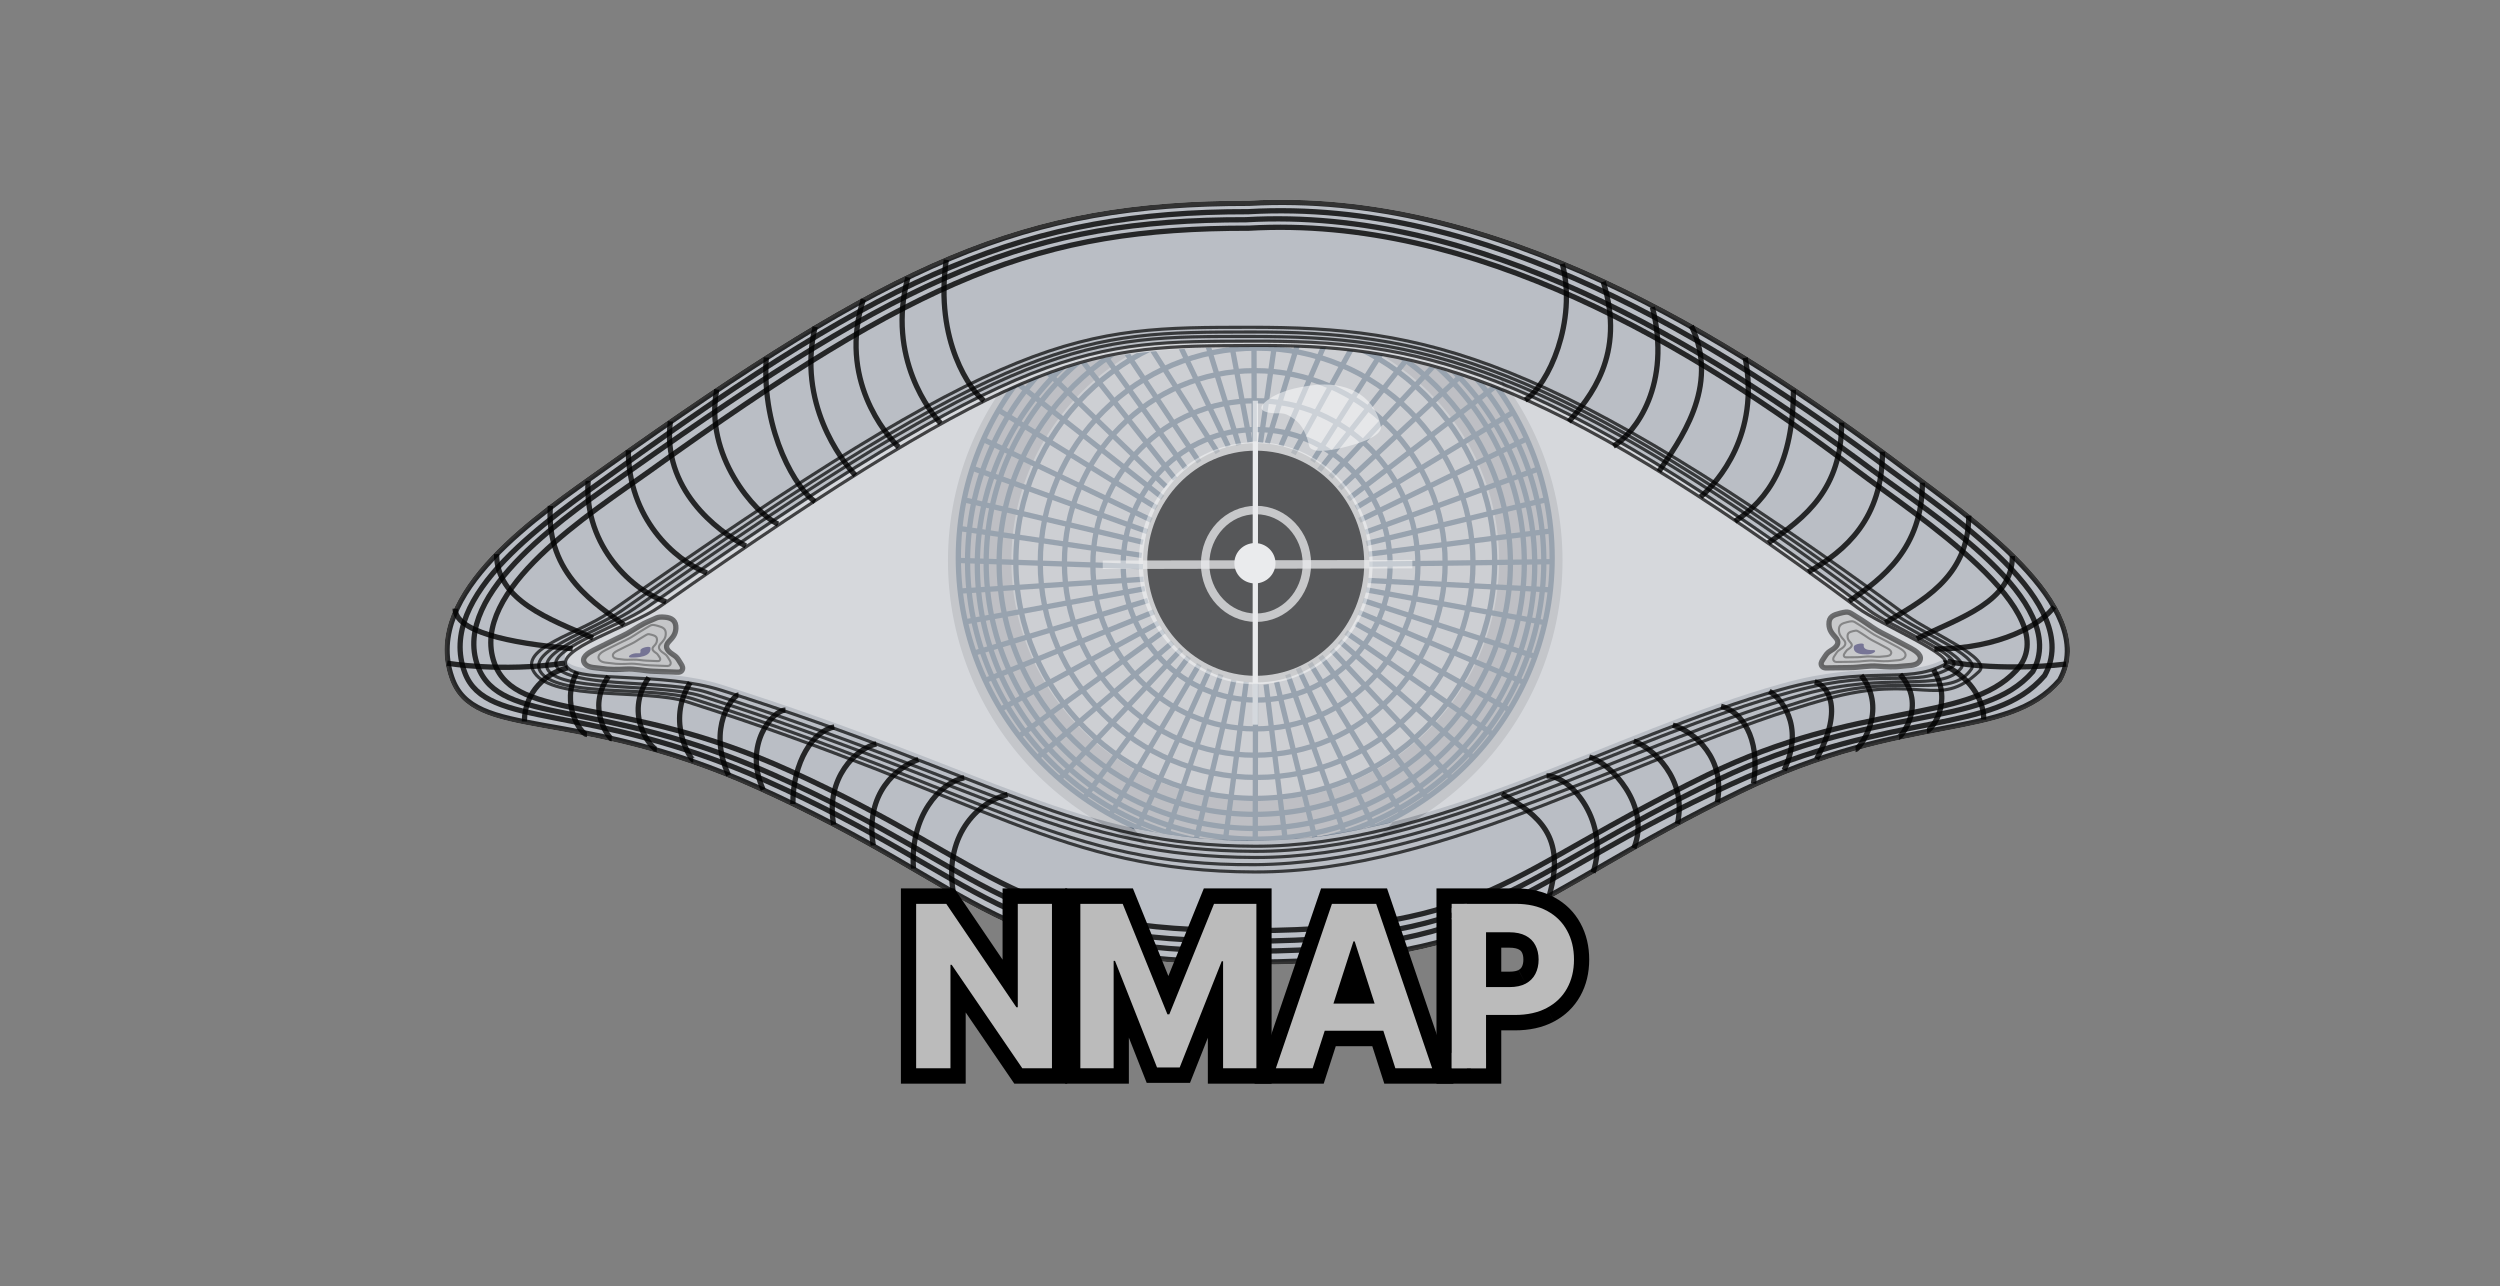 <?xml version="1.0" encoding="UTF-8"?>
<svg xmlns="http://www.w3.org/2000/svg" width="173" height="89" viewBox="0 0 173 89" fill="none">
  <rect x="0" y="0" width="173" height="89" fill="#808080" stroke="none"/>
  <path fill-rule="evenodd" clip-rule="evenodd" d="M86.446 14.068C103.315 13.094 119.617 23.267 131.808 32.432C136.151 35.697 145.362 41.946 142.531 47.059C138.877 51.324 131.947 49.188 120.508 54.729C105.326 62.083 104.326 66.457 86.863 66.582C68.799 66.711 68.388 61.689 52.384 54.469C39.751 48.77 32.755 51.328 31.259 46.864C29.222 41.003 37.347 35.599 41.789 32.432C61.942 18.065 70.731 14.053 86.446 14.068Z" fill="white" stroke="white" stroke-width="0.366"></path>
  <path d="M86.863 58.955C98.21 58.955 107.409 49.845 107.409 38.608C107.409 27.371 98.21 18.261 86.863 18.261C75.515 18.261 66.316 27.371 66.316 38.608C66.316 49.845 75.515 58.955 86.863 58.955Z" fill="#DCD9D8"></path>
  <path opacity="0.3" d="M86.862 57.624C97.394 57.624 105.932 49.197 105.932 38.803C105.932 28.409 97.394 19.982 86.862 19.982C76.331 19.982 67.793 28.409 67.793 38.803C67.793 49.197 76.331 57.624 86.862 57.624Z" stroke="black" stroke-width="4.388"></path>
  <path d="M86.863 58.955C98.21 58.955 107.409 49.845 107.409 38.608C107.409 27.371 98.21 18.261 86.863 18.261C75.515 18.261 66.316 27.371 66.316 38.608C66.316 49.845 75.515 58.955 86.863 58.955Z" stroke="#002040" stroke-width="0.366"></path>
  <path d="M86.893 58.56C97.905 58.56 106.832 49.743 106.832 38.866C106.832 27.99 97.905 19.173 86.893 19.173C75.882 19.173 66.955 27.99 66.955 38.866C66.955 49.743 75.882 58.56 86.893 58.56Z" stroke="#002040" stroke-width="0.366"></path>
  <path d="M86.917 58.069C97.568 58.069 106.203 49.569 106.203 39.085C106.203 28.6 97.568 20.101 86.917 20.101C76.266 20.101 67.631 28.6 67.631 39.085C67.631 49.569 76.266 58.069 86.917 58.069Z" stroke="#002040" stroke-width="0.366"></path>
  <path d="M86.96 48.445C92.06 48.445 96.195 44.254 96.195 39.084C96.195 33.915 92.06 29.724 86.96 29.724C81.859 29.724 77.725 33.915 77.725 39.084C77.725 44.254 81.859 48.445 86.96 48.445Z" stroke="#002040" stroke-width="0.366"></path>
  <path d="M86.874 50.439C93.085 50.439 98.121 45.356 98.121 39.085C98.121 32.814 93.085 27.73 86.874 27.73C80.662 27.73 75.627 32.814 75.627 39.085C75.627 45.356 80.662 50.439 86.874 50.439Z" stroke="#002040" stroke-width="0.366"></path>
  <path d="M86.831 52.259C94.106 52.259 100.004 46.302 100.004 38.955C100.004 31.607 94.106 25.65 86.831 25.65C79.556 25.65 73.658 31.607 73.658 38.955C73.658 46.302 79.556 52.259 86.831 52.259Z" stroke="#002040" stroke-width="0.366"></path>
  <path d="M86.959 53.798C95.227 53.798 101.93 47.147 101.93 38.944C101.93 30.74 95.227 24.09 86.959 24.09C78.691 24.09 71.988 30.74 71.988 38.944C71.988 47.147 78.691 53.798 86.959 53.798Z" stroke="#002040" stroke-width="0.366"></path>
  <path d="M86.863 55.249C96.012 55.249 103.429 47.915 103.429 38.868C103.429 29.821 96.012 22.487 86.863 22.487C77.715 22.487 70.298 29.821 70.298 38.868C70.298 47.915 77.715 55.249 86.863 55.249Z" stroke="#002040" stroke-width="0.366"></path>
  <path d="M86.831 56.354C96.6 56.354 104.52 48.569 104.52 38.965C104.52 29.362 96.6 21.576 86.831 21.576C77.061 21.576 69.142 29.362 69.142 38.965C69.142 48.569 77.061 56.354 86.831 56.354Z" stroke="#002040" stroke-width="0.366"></path>
  <path d="M86.863 57.33C97.147 57.33 105.483 49.093 105.483 38.933C105.483 28.773 97.147 20.536 86.863 20.536C76.58 20.536 68.243 28.773 68.243 38.933C68.243 49.093 76.58 57.33 86.863 57.33Z" stroke="#002040" stroke-width="0.366"></path>
  <path d="M81.319 33.148L73.443 23.137" stroke="#002040" stroke-width="0.366"></path>
  <path d="M80.678 33.667L71.518 24.827" stroke="#002040" stroke-width="0.366"></path>
  <path d="M82.047 32.411L74.685 22.14" stroke="#002040" stroke-width="0.366"></path>
  <path d="M82.988 31.977L75.883 21.317" stroke="#002040" stroke-width="0.366"></path>
  <path d="M84.273 31.327L77.339 20.45" stroke="#002040" stroke-width="0.366"></path>
  <path d="M80.463 34.448L70.275 26.43" stroke="#002040" stroke-width="0.366"></path>
  <path d="M80.035 35.141L69.034 28.337" stroke="#002040" stroke-width="0.366"></path>
  <path d="M79.692 36.008L67.964 30.374" stroke="#002040" stroke-width="0.366"></path>
  <path d="M79.393 36.788L67.193 32.367" stroke="#002040" stroke-width="0.366"></path>
  <path d="M79.093 37.525L66.68 34.578" stroke="#002040" stroke-width="0.366"></path>
  <path d="M79.008 38.435L66.381 36.571" stroke="#002040" stroke-width="0.366"></path>
  <path d="M79.094 39.215L66.295 38.781" stroke="#002040" stroke-width="0.366"></path>
  <path d="M79.137 40.081L66.381 40.905" stroke="#002040" stroke-width="0.366"></path>
  <path d="M79.222 40.731L66.809 43.028" stroke="#002040" stroke-width="0.366"></path>
  <path d="M79.436 41.555L67.408 45.195" stroke="#002040" stroke-width="0.366"></path>
  <path d="M79.864 42.335L68.136 47.102" stroke="#002040" stroke-width="0.366"></path>
  <path d="M80.164 43.115L69.206 49.096" stroke="#002040" stroke-width="0.366"></path>
  <path d="M80.549 43.678L70.49 50.959" stroke="#002040" stroke-width="0.366"></path>
  <path d="M81.148 44.458L71.731 52.476" stroke="#002040" stroke-width="0.366"></path>
  <path d="M81.747 44.935L73.357 53.863" stroke="#002040" stroke-width="0.366"></path>
  <path d="M82.261 45.455L74.984 55.293" stroke="#002040" stroke-width="0.366"></path>
  <path d="M82.989 45.975L76.868 56.333" stroke="#002040" stroke-width="0.366"></path>
  <path d="M83.716 46.322L78.751 57.243" stroke="#002040" stroke-width="0.366"></path>
  <path d="M84.487 46.669L80.635 58.066" stroke="#002040" stroke-width="0.366"></path>
  <path d="M85.386 47.059L82.689 58.456" stroke="#002040" stroke-width="0.366"></path>
  <path d="M86.242 47.189L84.701 58.846" stroke="#002040" stroke-width="0.366"></path>
  <path d="M86.883 47.319L86.862 58.955" stroke="#002040" stroke-width="0.366"></path>
  <path d="M87.612 47.362L89.025 58.803" stroke="#002040" stroke-width="0.366"></path>
  <path d="M88.34 47.189L91.122 58.499" stroke="#002040" stroke-width="0.366"></path>
  <path d="M89.11 46.669L93.091 57.849" stroke="#002040" stroke-width="0.366"></path>
  <path d="M89.838 46.235L95.06 57.243" stroke="#002040" stroke-width="0.366"></path>
  <path d="M90.651 45.889L96.987 56.289" stroke="#002040" stroke-width="0.366"></path>
  <path d="M91.379 45.412L98.784 55.249" stroke="#002040" stroke-width="0.366"></path>
  <path d="M92.149 44.978L100.496 53.906" stroke="#002040" stroke-width="0.366"></path>
  <path d="M92.705 44.372L101.951 52.432" stroke="#002040" stroke-width="0.366"></path>
  <path d="M93.134 43.765L103.321 50.829" stroke="#002040" stroke-width="0.366"></path>
  <path d="M93.818 43.158L104.306 49.052" stroke="#002040" stroke-width="0.366"></path>
  <path d="M94.032 42.378L105.375 47.189" stroke="#002040" stroke-width="0.366"></path>
  <path d="M94.332 41.555L106.189 45.412" stroke="#002040" stroke-width="0.366"></path>
  <path d="M94.546 40.818L106.831 43.072" stroke="#002040" stroke-width="0.366"></path>
  <path d="M94.675 40.168L107.259 40.818" stroke="#002040" stroke-width="0.366"></path>
  <path d="M94.76 39.041L107.387 38.868" stroke="#002040" stroke-width="0.366"></path>
  <path d="M94.718 38.348L107.302 36.745" stroke="#002040" stroke-width="0.366"></path>
  <path d="M94.546 37.611L107.002 34.578" stroke="#002040" stroke-width="0.366"></path>
  <path d="M94.503 36.831L106.445 32.454" stroke="#002040" stroke-width="0.366"></path>
  <path d="M94.075 36.008L105.633 30.374" stroke="#002040" stroke-width="0.366"></path>
  <path d="M93.818 35.141L104.734 28.511" stroke="#002040" stroke-width="0.366"></path>
  <path d="M93.305 34.534L103.535 26.69" stroke="#002040" stroke-width="0.366"></path>
  <path d="M92.705 33.797L102.122 25.044" stroke="#002040" stroke-width="0.366"></path>
  <path d="M92.064 33.017L100.753 23.657" stroke="#002040" stroke-width="0.366"></path>
  <path d="M91.293 32.541L99.298 22.4" stroke="#002040" stroke-width="0.366"></path>
  <path d="M90.822 31.934L97.628 21.23" stroke="#002040" stroke-width="0.366"></path>
  <path d="M89.495 31.414L95.702 20.19" stroke="#002040" stroke-width="0.366"></path>
  <path d="M88.64 30.851L93.605 19.323" stroke="#002040" stroke-width="0.366"></path>
  <path d="M87.697 30.677L91.336 18.803" stroke="#002040" stroke-width="0.366"></path>
  <path d="M86.798 30.547L86.756 18.283" stroke="#002040" stroke-width="0.366"></path>
  <path d="M86.499 30.591L84.188 18.326" stroke="#002040" stroke-width="0.366"></path>
  <path d="M79.564 19.54L85.001 30.894" stroke="#002040" stroke-width="0.366"></path>
  <path d="M82.004 18.803L85.728 30.807" stroke="#002040" stroke-width="0.366"></path>
  <path d="M87.227 30.634L88.981 18.413" stroke="#002040" stroke-width="0.366"></path>
  <path d="M69.013 27.232C69.629 26.287 69.752 25.108 70.489 24.226C71.275 23.284 72.288 22.078 73.263 21.332C74.527 20.366 76.388 19.603 77.862 19.056C78.934 18.658 80 18.488 81.128 18.201C83.768 17.531 86.323 17.239 89.089 17.351C91.45 17.447 93.901 17.874 96.022 18.916C97.242 19.515 98.303 20.376 99.382 21.102C100.363 21.763 101.041 22.314 101.802 23.155C102.595 24.031 104.035 25.682 103.972 26.936C99.52 25.445 95.199 24.133 90.484 23.983C85.836 23.835 79.543 24.144 76.172 24.811C74.147 25.211 71.277 26.257 68.949 27.232" fill="white"></path>
  <path d="M78.431 57.308C81.47 57.925 84.478 58.259 87.377 58.175C90.726 58.077 92.524 57.806 96.377 56.896C94.584 58.982 93.423 59.323 91.106 59.744C89.198 60.09 87.212 59.706 85.266 59.718C83.665 59.727 81.675 59.905 80.207 59.232C79.478 58.898 79.405 58.402 78.933 57.914" fill="white"></path>
  <path opacity="0.6" fill-rule="evenodd" clip-rule="evenodd" d="M86.435 14.209C103.305 13.235 119.617 23.267 131.808 32.432C136.151 35.697 145.362 41.946 142.531 47.059C138.877 51.324 131.947 49.188 120.508 54.729C105.326 62.083 104.326 66.457 86.863 66.582C68.799 66.711 68.388 61.689 52.384 54.469C39.751 48.77 32.755 51.328 31.259 46.864C29.222 41.003 37.347 35.599 41.789 32.432C61.942 18.065 70.721 14.194 86.435 14.209Z" fill="#8D939E"></path>
  <path opacity="0.4" fill-rule="evenodd" clip-rule="evenodd" d="M86.601 23.649C97.712 23.129 106.083 25.341 128.533 41.663C130.097 42.8 135.592 45.078 134.505 45.629C131.808 46.994 129.404 45.6 123.268 47.319C111.57 50.594 99.143 58.205 86.843 58.17C74.416 58.135 69.053 53.429 49.944 47.384C45.834 46.084 40.312 46.799 39.285 45.824C37.921 44.529 43.707 42.961 45.621 41.615C71.516 23.401 75.533 23.64 86.601 23.649Z" fill="white"></path>
  <g opacity="0.5">
    <path fill-rule="evenodd" clip-rule="evenodd" d="M93.068 30.161C92.7 28.22 91.152 27.414 89.772 27.624L93.068 30.161Z" fill="white"></path>
    <path d="M95.549 29.488C95.057 27.195 92.994 26.387 90.859 26.656C89.754 26.796 88.4 27.067 87.533 27.838C86.69 28.588 88.279 28.643 88.686 28.592C89.178 28.529 88.234 28.572 88.731 28.585C88.373 28.576 88.819 28.619 88.879 28.633C89.085 28.681 89.308 28.826 89.521 28.972C90.14 29.4 90.434 30.117 90.588 30.834C90.744 31.564 92.9 30.986 93.261 30.888C93.68 30.774 95.711 30.239 95.549 29.488Z" fill="white"></path>
  </g>
  <g opacity="0.58">
    <path d="M94.76 38.944C94.76 43.517 91.253 47.224 86.926 47.224C82.601 47.224 79.094 43.517 79.094 38.944C79.094 34.371 82.601 30.664 86.926 30.664C91.253 30.664 94.76 34.371 94.76 38.944Z" fill="black"></path>
    <path d="M86.874 27.73L86.863 50.146" stroke="white" stroke-width="0.366"></path>
    <path opacity="0.75" d="M76.311 39.084L97.735 39.041" stroke="white" stroke-width="0.585"></path>
    <path opacity="0.76" d="M86.916 42.747C88.861 42.747 90.437 41.078 90.437 39.02C90.437 36.962 88.861 35.293 86.916 35.293C84.972 35.293 83.395 36.962 83.395 39.02C83.395 41.078 84.972 42.747 86.916 42.747Z" stroke="white" stroke-width="0.585"></path>
    <path opacity="0.79" d="M86.895 47.059C91.203 47.059 94.696 43.44 94.696 38.976C94.696 34.513 91.203 30.894 86.895 30.894C82.587 30.894 79.094 34.513 79.094 38.976C79.094 43.44 82.587 47.059 86.895 47.059Z" stroke="white" stroke-width="0.585"></path>
    <path d="M86.841 40.19C87.527 40.19 88.082 39.647 88.082 38.977C88.082 38.307 87.527 37.763 86.841 37.763C86.155 37.763 85.6 38.307 85.6 38.977C85.6 39.647 86.155 40.19 86.841 40.19Z" fill="white" stroke="white" stroke-width="0.366"></path>
  </g>
  <path opacity="0.8" fill-rule="evenodd" clip-rule="evenodd" d="M86.446 14.068C103.315 13.094 119.617 23.267 131.808 32.432C136.151 35.697 145.362 41.946 142.531 47.059C138.877 51.324 131.947 49.188 120.508 54.729C105.326 62.083 104.326 66.457 86.863 66.582C68.799 66.711 68.388 61.689 52.384 54.469C39.751 48.77 32.755 51.328 31.259 46.864C29.222 41.003 37.347 35.599 41.789 32.432C61.942 18.065 70.731 14.053 86.446 14.068Z" stroke="black" stroke-width="0.366"></path>
  <path opacity="0.8" fill-rule="evenodd" clip-rule="evenodd" d="M86.221 15.206C102.316 14.282 117.927 23.841 129.558 32.525C133.701 35.617 143.371 41.63 140.669 46.474C137.183 50.514 129.816 48.7 118.903 53.949C104.418 60.916 103.332 65.012 86.671 65.13C69.436 65.253 68.809 60.465 53.54 53.624C41.487 48.225 34.579 50.279 33.058 46.084C31.196 40.948 39.435 35.525 43.673 32.525C62.9 18.912 71.229 15.191 86.221 15.206Z" stroke="black" stroke-width="0.366"></path>
  <path opacity="0.8" fill-rule="evenodd" clip-rule="evenodd" d="M86.414 15.791C102.047 14.881 117.165 23.985 128.463 32.54C132.487 35.587 143.223 42.444 139.513 46.408C136.046 50.114 128.714 48.475 118.113 53.647C104.043 60.511 102.988 64.285 86.804 64.401C70.064 64.523 69.454 60.065 54.623 53.327C42.916 48.007 35.691 50.021 34.213 45.889C32.405 40.829 40.922 35.495 45.039 32.54C63.715 19.129 71.851 15.777 86.414 15.791Z" stroke="black" stroke-width="0.366"></path>
  <path opacity="0.8" fill-rule="evenodd" clip-rule="evenodd" d="M86.375 14.649C102.949 13.696 118.817 23.568 130.793 32.524C135.06 35.714 144.269 41.752 141.488 46.747C137.898 50.916 131.166 49.074 119.85 54.242C104.794 61.12 103.953 65.702 86.796 65.824C69.048 65.95 68.435 60.905 52.921 53.989C40.633 48.511 33.647 50.513 32.167 46.556C30.137 41.131 38.006 35.921 42.613 32.59C61.568 18.884 70.936 14.634 86.375 14.649Z" stroke="black" stroke-width="0.366"></path>
  <path opacity="0.7" fill-rule="evenodd" clip-rule="evenodd" d="M86.542 22.649C98.647 22.644 107.089 24.372 131.942 42.587C133.632 43.826 137.908 45.563 136.945 46.474C134.083 49.178 132.982 46.527 126.33 48.39C113.648 51.942 100.17 60.378 86.835 60.34C73.362 60.303 68.211 55.143 47.504 48.554C44.688 47.658 38.305 48.534 36.974 46.538C35.84 44.837 40.069 43.852 42.144 42.392C70.218 22.645 74.543 22.654 86.542 22.649Z" stroke="black" stroke-width="0.219"></path>
  <path opacity="0.7" fill-rule="evenodd" clip-rule="evenodd" d="M86.51 22.974C98.319 22.953 107.185 24.664 131.042 42.437C132.689 43.664 137.021 45.395 136.431 46.279C134.954 48.489 131.704 46.49 125.709 48.229C113.381 51.804 99.897 59.735 86.837 59.836C73.7 59.937 68.246 54.817 47.954 48.359C45.194 47.481 38.836 48.229 37.488 46.604C36.209 45.063 41.007 43.676 43.039 42.246C70.552 22.894 74.883 22.995 86.51 22.974Z" stroke="black" stroke-width="0.219"></path>
  <path opacity="0.7" fill-rule="evenodd" clip-rule="evenodd" d="M86.574 23.283C98.055 23.285 106.992 24.827 130.16 42.288C131.767 43.499 136.303 45.433 135.725 46.214C134.435 47.955 130.609 46.45 124.874 48.034C112.867 51.349 99.647 59.374 86.839 59.338C73.9 59.302 68.418 54.492 48.532 48.164C45.827 47.303 39.414 47.839 38.066 46.538C36.656 45.179 41.925 43.502 43.917 42.1C70.88 23.136 75.05 23.28 86.574 23.283Z" stroke="black" stroke-width="0.219"></path>
  <path opacity="0.7" fill-rule="evenodd" clip-rule="evenodd" d="M86.59 23.608C97.999 23.577 106.221 24.924 129.295 42.204C130.874 43.386 136.153 45.514 135.083 46.148C132.45 47.709 130.392 46.144 124.103 47.839C112.122 51.068 99.392 58.948 86.841 58.913C74.161 58.877 68.405 54.106 48.916 47.904C46.266 47.06 40.248 47.579 38.708 46.343C37.211 45.144 42.825 43.394 44.778 42.02C71.201 23.434 75.296 23.639 86.59 23.608Z" stroke="black" stroke-width="0.219"></path>
  <path opacity="0.7" fill-rule="evenodd" clip-rule="evenodd" d="M86.614 23.909C97.727 23.851 106.221 25.444 128.533 42.053C130.084 43.208 135.592 45.468 134.504 46.019C131.808 47.384 129.403 45.99 123.268 47.709C111.57 50.985 99.143 58.594 86.843 58.56C74.416 58.525 69.052 53.819 49.943 47.774C45.834 46.474 40.254 47.249 39.285 46.214C38.129 44.978 43.707 43.351 45.621 42.005C71.515 23.791 75.546 23.966 86.614 23.909Z" stroke="black" stroke-width="0.219"></path>
  <path opacity="0.8" d="M103.942 54.924C106.489 56.437 108.373 57.849 107.217 61.945" stroke="black" stroke-width="0.366"></path>
  <path opacity="0.8" d="M110.235 60.385C111.391 57.004 108.799 53.689 107.024 53.689" stroke="black" stroke-width="0.366"></path>
  <path opacity="0.8" d="M113.059 58.695C114.279 55.769 111.454 52.779 109.978 52.389" stroke="black" stroke-width="0.366"></path>
  <path opacity="0.8" d="M116.077 57.004C116.784 53.884 114.344 51.739 113.06 51.284" stroke="black" stroke-width="0.366"></path>
  <path opacity="0.8" d="M118.838 55.509C119.416 52.519 117.297 50.634 115.756 50.179" stroke="black" stroke-width="0.366"></path>
  <path opacity="0.8" d="M121.342 54.209C121.856 50.959 120.443 49.204 119.095 48.879" stroke="black" stroke-width="0.366"></path>
  <path opacity="0.8" d="M123.461 53.299C124.938 50.114 123.14 48.229 122.434 47.839" stroke="black" stroke-width="0.366"></path>
  <path opacity="0.8" d="M125.708 52.519C127.699 48.814 126.351 47.384 125.58 47.189" stroke="black" stroke-width="0.366"></path>
  <path opacity="0.8" d="M128.791 46.734C130.717 49.204 128.618 51.869 128.405 51.869" stroke="black" stroke-width="0.366"></path>
  <path opacity="0.8" d="M131.487 46.669C133.413 48.879 131.458 51.024 131.423 51.024" stroke="black" stroke-width="0.366"></path>
  <path opacity="0.8" d="M133.798 46.343C135.211 48.684 133.597 50.569 133.349 50.569" stroke="black" stroke-width="0.366"></path>
  <path opacity="0.8" d="M134.505 46.019C136.624 46.994 137.33 48.814 137.266 49.789" stroke="black" stroke-width="0.366"></path>
  <path opacity="0.8" d="M134.633 45.694C134.633 45.837 138.421 46.474 142.98 45.953" stroke="black" stroke-width="0.366"></path>
  <path opacity="0.8" d="M142.145 41.988C141.31 43.158 138.441 44.913 133.862 44.913" stroke="black" stroke-width="0.366"></path>
  <path opacity="0.8" d="M139.256 38.478C139.256 41.64 135.725 42.703 132.643 44.198" stroke="black" stroke-width="0.366"></path>
  <path opacity="0.8" d="M136.239 35.683C136.239 40.03 132.836 41.663 130.46 43.093" stroke="black" stroke-width="0.366"></path>
  <path opacity="0.8" d="M133.028 33.407C133.028 37.935 130.268 40.038 127.956 41.598" stroke="black" stroke-width="0.366"></path>
  <path opacity="0.8" d="M130.267 31.262C130.267 35.861 127.763 38.088 125.131 39.583" stroke="black" stroke-width="0.366"></path>
  <path opacity="0.8" d="M127.442 29.247C127.442 33.846 124.938 35.813 122.37 37.568" stroke="black" stroke-width="0.366"></path>
  <path opacity="0.8" d="M124.104 26.972C124.104 32.002 122.37 34.578 120.059 36.073" stroke="black" stroke-width="0.366"></path>
  <path opacity="0.8" d="M120.765 24.762C121.792 30.027 118.903 33.343 117.683 34.383" stroke="black" stroke-width="0.366"></path>
  <path opacity="0.8" d="M117.04 22.552C119.095 26.777 116.141 30.612 114.793 32.627" stroke="black" stroke-width="0.366"></path>
  <path opacity="0.8" d="M114.344 21.252C115.693 26.582 113.188 29.962 111.647 30.872" stroke="black" stroke-width="0.366"></path>
  <path opacity="0.8" d="M110.941 19.496C112.546 24.567 109.978 27.557 108.565 29.182" stroke="black" stroke-width="0.366"></path>
  <path opacity="0.8" d="M108.115 18.261C109.142 22.227 107.152 26.647 105.547 27.687" stroke="black" stroke-width="0.366"></path>
  <path opacity="0.8" d="M65.482 17.98C64.669 23.613 67.194 27.08 68.093 27.73" stroke="black" stroke-width="0.366"></path>
  <path opacity="0.8" d="M62.828 19.193C61.33 24.784 64.454 28.64 65.097 29.29" stroke="black" stroke-width="0.366"></path>
  <path opacity="0.8" d="M59.746 20.71C57.991 26.214 61.287 30.07 62.186 30.937" stroke="black" stroke-width="0.366"></path>
  <path opacity="0.8" d="M56.407 22.617C55.166 27.86 58.205 31.847 59.19 32.887" stroke="black" stroke-width="0.366"></path>
  <path opacity="0.8" d="M53.026 24.74C52.683 29.984 55.209 33.971 56.407 34.708" stroke="black" stroke-width="0.366"></path>
  <path opacity="0.8" d="M49.602 26.95C48.703 31.501 52.255 35.531 53.839 36.268" stroke="black" stroke-width="0.366"></path>
  <path opacity="0.8" d="M46.391 29.16C45.792 33.797 49.602 36.744 51.614 37.784" stroke="black" stroke-width="0.366"></path>
  <path opacity="0.8" d="M43.48 31.154C43.48 35.849 46.648 38.738 48.917 39.648" stroke="black" stroke-width="0.366"></path>
  <path opacity="0.8" d="M40.698 33.278C40.398 37.871 43.908 40.948 46.091 41.642" stroke="black" stroke-width="0.366"></path>
  <path opacity="0.8" d="M38.087 35.011C37.744 39.821 41.426 41.902 43.181 43.245" stroke="black" stroke-width="0.366"></path>
  <path opacity="0.8" d="M34.363 38.348C34.363 41.558 38.044 42.855 41.041 44.155" stroke="black" stroke-width="0.366"></path>
  <path opacity="0.8" d="M31.495 42.118C31.495 43.651 35.048 44.502 39.628 44.892" stroke="black" stroke-width="0.366"></path>
  <path opacity="0.8" d="M30.939 45.889C30.939 45.889 34.62 46.538 39.071 45.889" stroke="black" stroke-width="0.366"></path>
  <path opacity="0.8" d="M36.289 49.919C36.289 47.871 37.83 46.538 39.285 46.214" stroke="black" stroke-width="0.366"></path>
  <path opacity="0.8" d="M39.928 46.495C38.729 48.749 40.234 50.829 40.613 50.829" stroke="black" stroke-width="0.366"></path>
  <path opacity="0.8" d="M42.111 46.799C40.527 49.095 42.206 51.132 42.325 51.132" stroke="black" stroke-width="0.366"></path>
  <path opacity="0.8" d="M44.893 46.885C43.095 49.529 45.142 51.869 45.449 51.869" stroke="black" stroke-width="0.366"></path>
  <path opacity="0.8" d="M47.76 47.232C46.048 50.005 47.856 52.606 47.974 52.606" stroke="black" stroke-width="0.366"></path>
  <path opacity="0.8" d="M50.415 53.646C48.916 50.352 50.721 48.099 51.1 48.099" stroke="black" stroke-width="0.366"></path>
  <path opacity="0.8" d="M52.812 54.643C51.399 51.522 53.501 49.139 54.352 49.139" stroke="black" stroke-width="0.366"></path>
  <path opacity="0.8" d="M54.866 55.639C54.866 52.693 56.279 50.569 57.734 50.309" stroke="black" stroke-width="0.366"></path>
  <path opacity="0.8" d="M57.692 57.069C57.093 53.819 59.276 51.782 60.645 51.479" stroke="black" stroke-width="0.366"></path>
  <path opacity="0.8" d="M60.431 58.499C59.831 54.859 62.1 53.083 63.555 52.562" stroke="black" stroke-width="0.366"></path>
  <path opacity="0.8" d="M63.213 60.103C62.956 56.463 65.054 54.166 66.723 53.819" stroke="black" stroke-width="0.366"></path>
  <path opacity="0.8" d="M65.953 61.663C65.311 57.546 67.964 55.379 69.719 54.989" stroke="black" stroke-width="0.366"></path>
  <path opacity="0.5" fill-rule="evenodd" clip-rule="evenodd" d="M129.57 43.408C130.036 43.735 130.485 43.918 130.99 44.196C131.4 44.421 131.816 44.633 132.227 44.855C132.548 45.028 133.141 45.393 132.781 45.818C132.548 46.096 131.982 46.052 131.65 46.099C131.125 46.173 130.479 46.145 129.955 46.099C129.314 46.043 128.643 46.197 127.99 46.197C127.519 46.197 127.044 46.217 126.578 46.216C126.41 46.216 126.198 46.255 126.083 46.105C125.964 45.95 126.048 45.777 126.141 45.647C126.253 45.493 126.358 45.287 126.493 45.166C126.614 45.059 126.772 44.985 126.893 44.89C127.187 44.66 127.289 44.417 127.028 44.121C126.769 43.825 126.579 43.616 126.565 43.198C126.548 42.664 126.884 42.554 127.332 42.437C128.005 42.263 127.948 42.38 128.511 42.706C128.78 42.862 129.443 43.318 129.57 43.408Z" fill="#BBBBBB" stroke="black" stroke-width="0.366"></path>
  <g opacity="0.5">
    <path d="M128.287 44.74C128.208 45.263 128.83 45.285 129.198 45.285C129.367 45.286 129.547 45.248 129.69 45.152C129.796 45.081 129.785 44.986 129.646 44.986C129.4 44.986 128.916 45.001 128.973 44.621C129.001 44.436 128.314 44.564 128.287 44.74Z" fill="#262261"></path>
  </g>
  <path opacity="0.5" fill-rule="evenodd" clip-rule="evenodd" d="M129.443 43.76C129.783 43.999 130.11 44.132 130.479 44.334C130.777 44.499 131.081 44.653 131.38 44.815C131.614 44.941 132.046 45.207 131.784 45.518C131.614 45.72 131.201 45.688 130.96 45.722C130.577 45.776 130.106 45.755 129.724 45.722C129.256 45.681 128.768 45.794 128.292 45.794C127.948 45.794 127.602 45.808 127.262 45.807C127.139 45.807 126.985 45.836 126.901 45.727C126.814 45.613 126.876 45.487 126.943 45.393C127.025 45.28 127.102 45.13 127.2 45.042C127.288 44.964 127.403 44.91 127.491 44.841C127.706 44.673 127.78 44.496 127.59 44.28C127.401 44.064 127.262 43.912 127.252 43.607C127.24 43.218 127.485 43.138 127.812 43.053C128.302 42.926 128.261 43.011 128.671 43.248C128.868 43.362 129.35 43.695 129.443 43.76Z" stroke="#424242" stroke-width="0.146"></path>
  <path opacity="0.5" fill-rule="evenodd" clip-rule="evenodd" d="M129.287 44.144C129.51 44.3 129.724 44.388 129.966 44.52C130.162 44.629 130.361 44.73 130.558 44.836C130.711 44.919 130.995 45.093 130.823 45.297C130.711 45.43 130.44 45.408 130.282 45.431C130.031 45.467 129.722 45.453 129.471 45.431C129.164 45.404 128.843 45.478 128.531 45.478C128.306 45.478 128.079 45.487 127.856 45.487C127.775 45.487 127.674 45.506 127.619 45.434C127.562 45.36 127.602 45.277 127.646 45.215C127.7 45.141 127.751 45.043 127.815 44.984C127.873 44.933 127.948 44.898 128.006 44.852C128.147 44.743 128.196 44.627 128.071 44.485C127.947 44.343 127.856 44.243 127.849 44.044C127.842 43.788 128.002 43.735 128.216 43.679C128.538 43.596 128.511 43.652 128.78 43.808C128.91 43.883 129.226 44.101 129.287 44.144Z" stroke="#424242" stroke-width="0.146"></path>
  <path opacity="0.5" fill-rule="evenodd" clip-rule="evenodd" d="M43.76 43.622C43.286 43.936 42.832 44.107 42.32 44.372C41.905 44.586 41.483 44.786 41.066 44.998C40.742 45.163 40.139 45.511 40.488 45.946C40.714 46.23 41.281 46.201 41.611 46.257C42.134 46.345 42.781 46.334 43.305 46.302C43.948 46.263 44.615 46.434 45.267 46.451C45.738 46.464 46.212 46.497 46.678 46.508C46.846 46.512 47.057 46.558 47.176 46.411C47.299 46.258 47.22 46.083 47.13 45.952C47.022 45.794 46.922 45.586 46.791 45.461C46.673 45.351 46.517 45.272 46.398 45.175C46.11 44.937 46.014 44.691 46.282 44.402C46.55 44.113 46.745 43.909 46.77 43.492C46.8 42.958 46.484 42.75 46.022 42.711C45.428 42.66 45.451 42.783 44.861 43.006C44.569 43.116 43.89 43.536 43.76 43.622Z" fill="#B5B5B5" stroke="black" stroke-width="0.366"></path>
  <g opacity="0.5">
    <path d="M44.319 45.014C44.328 45.083 44.326 45.137 44.297 45.2C44.298 45.198 44.268 45.238 44.283 45.226C44.311 45.204 44.358 45.199 44.391 45.191C44.303 45.211 44.219 45.207 44.087 45.204C43.92 45.199 43.736 45.243 43.596 45.337C43.487 45.409 43.503 45.499 43.64 45.503C44.07 45.514 45.096 45.477 45.014 44.825C44.995 44.673 44.295 44.819 44.319 45.014Z" fill="#262261"></path>
  </g>
  <path opacity="0.5" fill-rule="evenodd" clip-rule="evenodd" d="M43.877 43.977C43.531 44.207 43.201 44.332 42.827 44.524C42.525 44.681 42.217 44.826 41.913 44.98C41.677 45.101 41.238 45.355 41.492 45.672C41.657 45.879 42.07 45.858 42.31 45.898C42.692 45.963 43.163 45.954 43.545 45.931C44.014 45.903 44.5 46.028 44.976 46.041C45.319 46.05 45.665 46.074 46.005 46.082C46.127 46.085 46.281 46.118 46.367 46.01C46.457 45.9 46.399 45.772 46.334 45.676C46.255 45.561 46.182 45.409 46.086 45.318C46.001 45.238 45.887 45.181 45.8 45.109C45.59 44.936 45.52 44.757 45.716 44.546C45.91 44.336 46.053 44.187 46.071 43.883C46.093 43.493 45.851 43.407 45.526 43.313C45.039 43.173 45.079 43.26 44.663 43.486C44.463 43.595 43.972 43.915 43.877 43.977Z" stroke="#424242" stroke-width="0.146"></path>
  <path opacity="0.5" fill-rule="evenodd" clip-rule="evenodd" d="M44.024 44.365C43.797 44.516 43.58 44.597 43.334 44.724C43.137 44.826 42.934 44.922 42.735 45.023C42.58 45.102 42.292 45.268 42.458 45.477C42.567 45.613 42.838 45.599 42.996 45.625C43.246 45.667 43.555 45.662 43.806 45.647C44.114 45.628 44.432 45.71 44.745 45.718C44.97 45.724 45.197 45.74 45.419 45.745C45.5 45.748 45.601 45.769 45.657 45.699C45.717 45.626 45.678 45.542 45.636 45.479C45.584 45.404 45.536 45.304 45.473 45.245C45.417 45.192 45.342 45.154 45.286 45.107C45.148 44.994 45.102 44.876 45.23 44.738C45.358 44.6 45.452 44.502 45.463 44.303C45.478 44.047 45.319 43.991 45.106 43.929C44.787 43.837 44.812 43.894 44.539 44.043C44.407 44.114 44.086 44.324 44.024 44.365Z" stroke="#424242" stroke-width="0.146"></path>
  <path fill-rule="evenodd" clip-rule="evenodd" d="M99.404 61.479H104.892C105.876 61.479 106.783 61.669 107.57 62.102C108.34 62.52 108.947 63.117 109.364 63.885C109.78 64.642 109.973 65.491 109.973 66.401C109.973 67.315 109.777 68.167 109.354 68.925C108.927 69.692 108.307 70.284 107.525 70.697L107.524 70.697L107.037 69.752L107.526 70.696L107.525 70.697C106.733 71.117 105.821 71.301 104.831 71.301H103.887V69.374H104.447C104.576 69.374 104.704 69.369 104.831 69.358C105.267 69.321 105.689 69.216 106.072 69.01L106.076 69.008C106.086 69.002 106.096 68.997 106.106 68.991C106.268 68.939 106.415 68.877 106.548 68.807L106.55 68.805C106.99 68.573 107.302 68.266 107.519 67.877C107.74 67.481 107.866 66.999 107.866 66.401C107.866 65.802 107.741 65.318 107.522 64.921L107.518 64.914C107.305 64.521 107 64.212 106.572 63.98L106.568 63.978C106.373 63.871 106.148 63.783 105.889 63.721C105.575 63.582 105.238 63.503 104.892 63.468C104.741 63.453 104.589 63.446 104.436 63.446H101.78V63.612H101.511V62.546H100.458V63.612H101.511V67.24H100.952V71.301H101.511V72.857H100.458V73.924H101.511V72.857L102.176 70.165L101.78 73.924H102.834V72.857L102.176 70.165L103.887 67.24V71.301V74.99H99.404V61.479ZM103.887 67.24L101.511 71.301V67.24H101.78H103.887ZM103.887 67.24H101.78V63.612H104.892C105.271 63.612 105.601 63.651 105.889 63.721C105.948 63.746 106.005 63.774 106.062 63.804L106.058 63.802L105.578 64.751L106.067 63.807L106.062 63.804C106.54 64.053 106.925 64.424 107.178 64.913C107.177 64.911 107.176 64.908 107.174 64.906L106.247 65.412L107.182 64.921C107.181 64.918 107.179 64.916 107.178 64.913C107.422 65.374 107.526 65.881 107.526 66.401C107.526 66.922 107.42 67.428 107.18 67.891L107.182 67.888L106.247 67.396L107.18 67.892L107.18 67.891C106.934 68.368 106.563 68.736 106.106 68.991C106.095 68.995 106.084 68.998 106.072 69.002L106.068 69.003C105.725 69.108 105.317 69.168 104.831 69.168H103.887V67.24ZM103.887 65.579V67.24H104.447C104.79 67.24 104.982 67.18 105.082 67.127L105.079 67.128L105.578 68.068L105.084 67.126L105.082 67.127C105.208 67.058 105.271 66.984 105.312 66.904L105.314 66.9C105.374 66.785 105.418 66.628 105.418 66.401C105.418 66.168 105.373 66.019 105.32 65.919L105.316 65.912L105.312 65.904C105.273 65.828 105.215 65.762 105.097 65.701L105.093 65.698L105.088 65.696C104.984 65.641 104.785 65.579 104.436 65.579H103.887Z" fill="black"></path>
  <path fill-rule="evenodd" clip-rule="evenodd" d="M91.418 61.479H95.983L100.583 74.99H95.794L94.962 72.396H92.435L91.601 74.99H86.811L91.418 61.479ZM97.177 72.396L97.325 72.857H97.628L97.471 72.396H97.177ZM96.105 68.385L94.48 63.612H92.92L91.293 68.385H91.508L92.891 64.079H94.51L95.891 68.385H96.105ZM89.925 72.396H90.219L90.071 72.857H89.768L89.925 72.396Z" fill="black"></path>
  <path fill-rule="evenodd" clip-rule="evenodd" d="M73.706 61.479H78.397L80.851 67.54L83.305 61.479H87.995V74.99H83.583V71.813L82.348 74.935H79.352L78.118 71.804V74.99H73.706V61.479ZM75.813 63.612V72.857H76.011V65.424H77.716L76.983 63.612H75.813ZM80.171 71.257L80.78 72.801H80.922L81.534 71.257H80.171ZM83.974 65.451H85.69V72.857H85.888V63.612H84.718L83.974 65.451Z" fill="black"></path>
  <path fill-rule="evenodd" clip-rule="evenodd" d="M62.343 61.479H66.036L69.378 66.408V61.479H73.85V74.99H70.191L66.826 70.061V74.99H62.343V61.479ZM64.45 63.612V72.857H64.719V65.696H66.339L64.927 63.612H64.45ZM69.87 70.768L71.296 72.857H71.743V63.612H71.485V70.768H69.87Z" fill="black"></path>
  <path d="M100.458 73.924V62.546H104.892C105.744 62.546 106.47 62.711 107.07 63.04C107.67 63.366 108.127 63.82 108.442 64.401C108.76 64.979 108.92 65.646 108.92 66.401C108.92 67.157 108.759 67.824 108.437 68.401C108.115 68.979 107.648 69.429 107.037 69.751C106.43 70.074 105.695 70.235 104.831 70.235H102.005V68.307H104.447C104.905 68.307 105.281 68.227 105.578 68.068C105.878 67.905 106.101 67.681 106.247 67.396C106.397 67.107 106.472 66.775 106.472 66.401C106.472 66.024 106.397 65.694 106.247 65.412C106.101 65.127 105.878 64.907 105.578 64.751C105.278 64.592 104.897 64.513 104.436 64.513H102.834V73.924H100.458Z" fill="#BBBBBB"></path>
  <path d="M90.836 73.924H88.29L92.17 62.546H95.231L99.106 73.924H96.559L93.745 65.146H93.657L90.836 73.924ZM90.677 69.451H96.691V71.329H90.677V69.451Z" fill="#BBBBBB"></path>
  <path d="M74.76 62.546H77.69L80.785 70.19H80.917L84.011 62.546H86.942V73.924H84.637V66.518H84.544L81.635 73.868H80.066L77.158 66.49H77.064V73.924H74.76V62.546Z" fill="#BBBBBB"></path>
  <path d="M72.796 62.546V73.924H70.744L65.855 66.763H65.772V73.924H63.397V62.546H65.482L70.332 69.701H70.431V62.546H72.796Z" fill="#BBBBBB"></path>
</svg>
